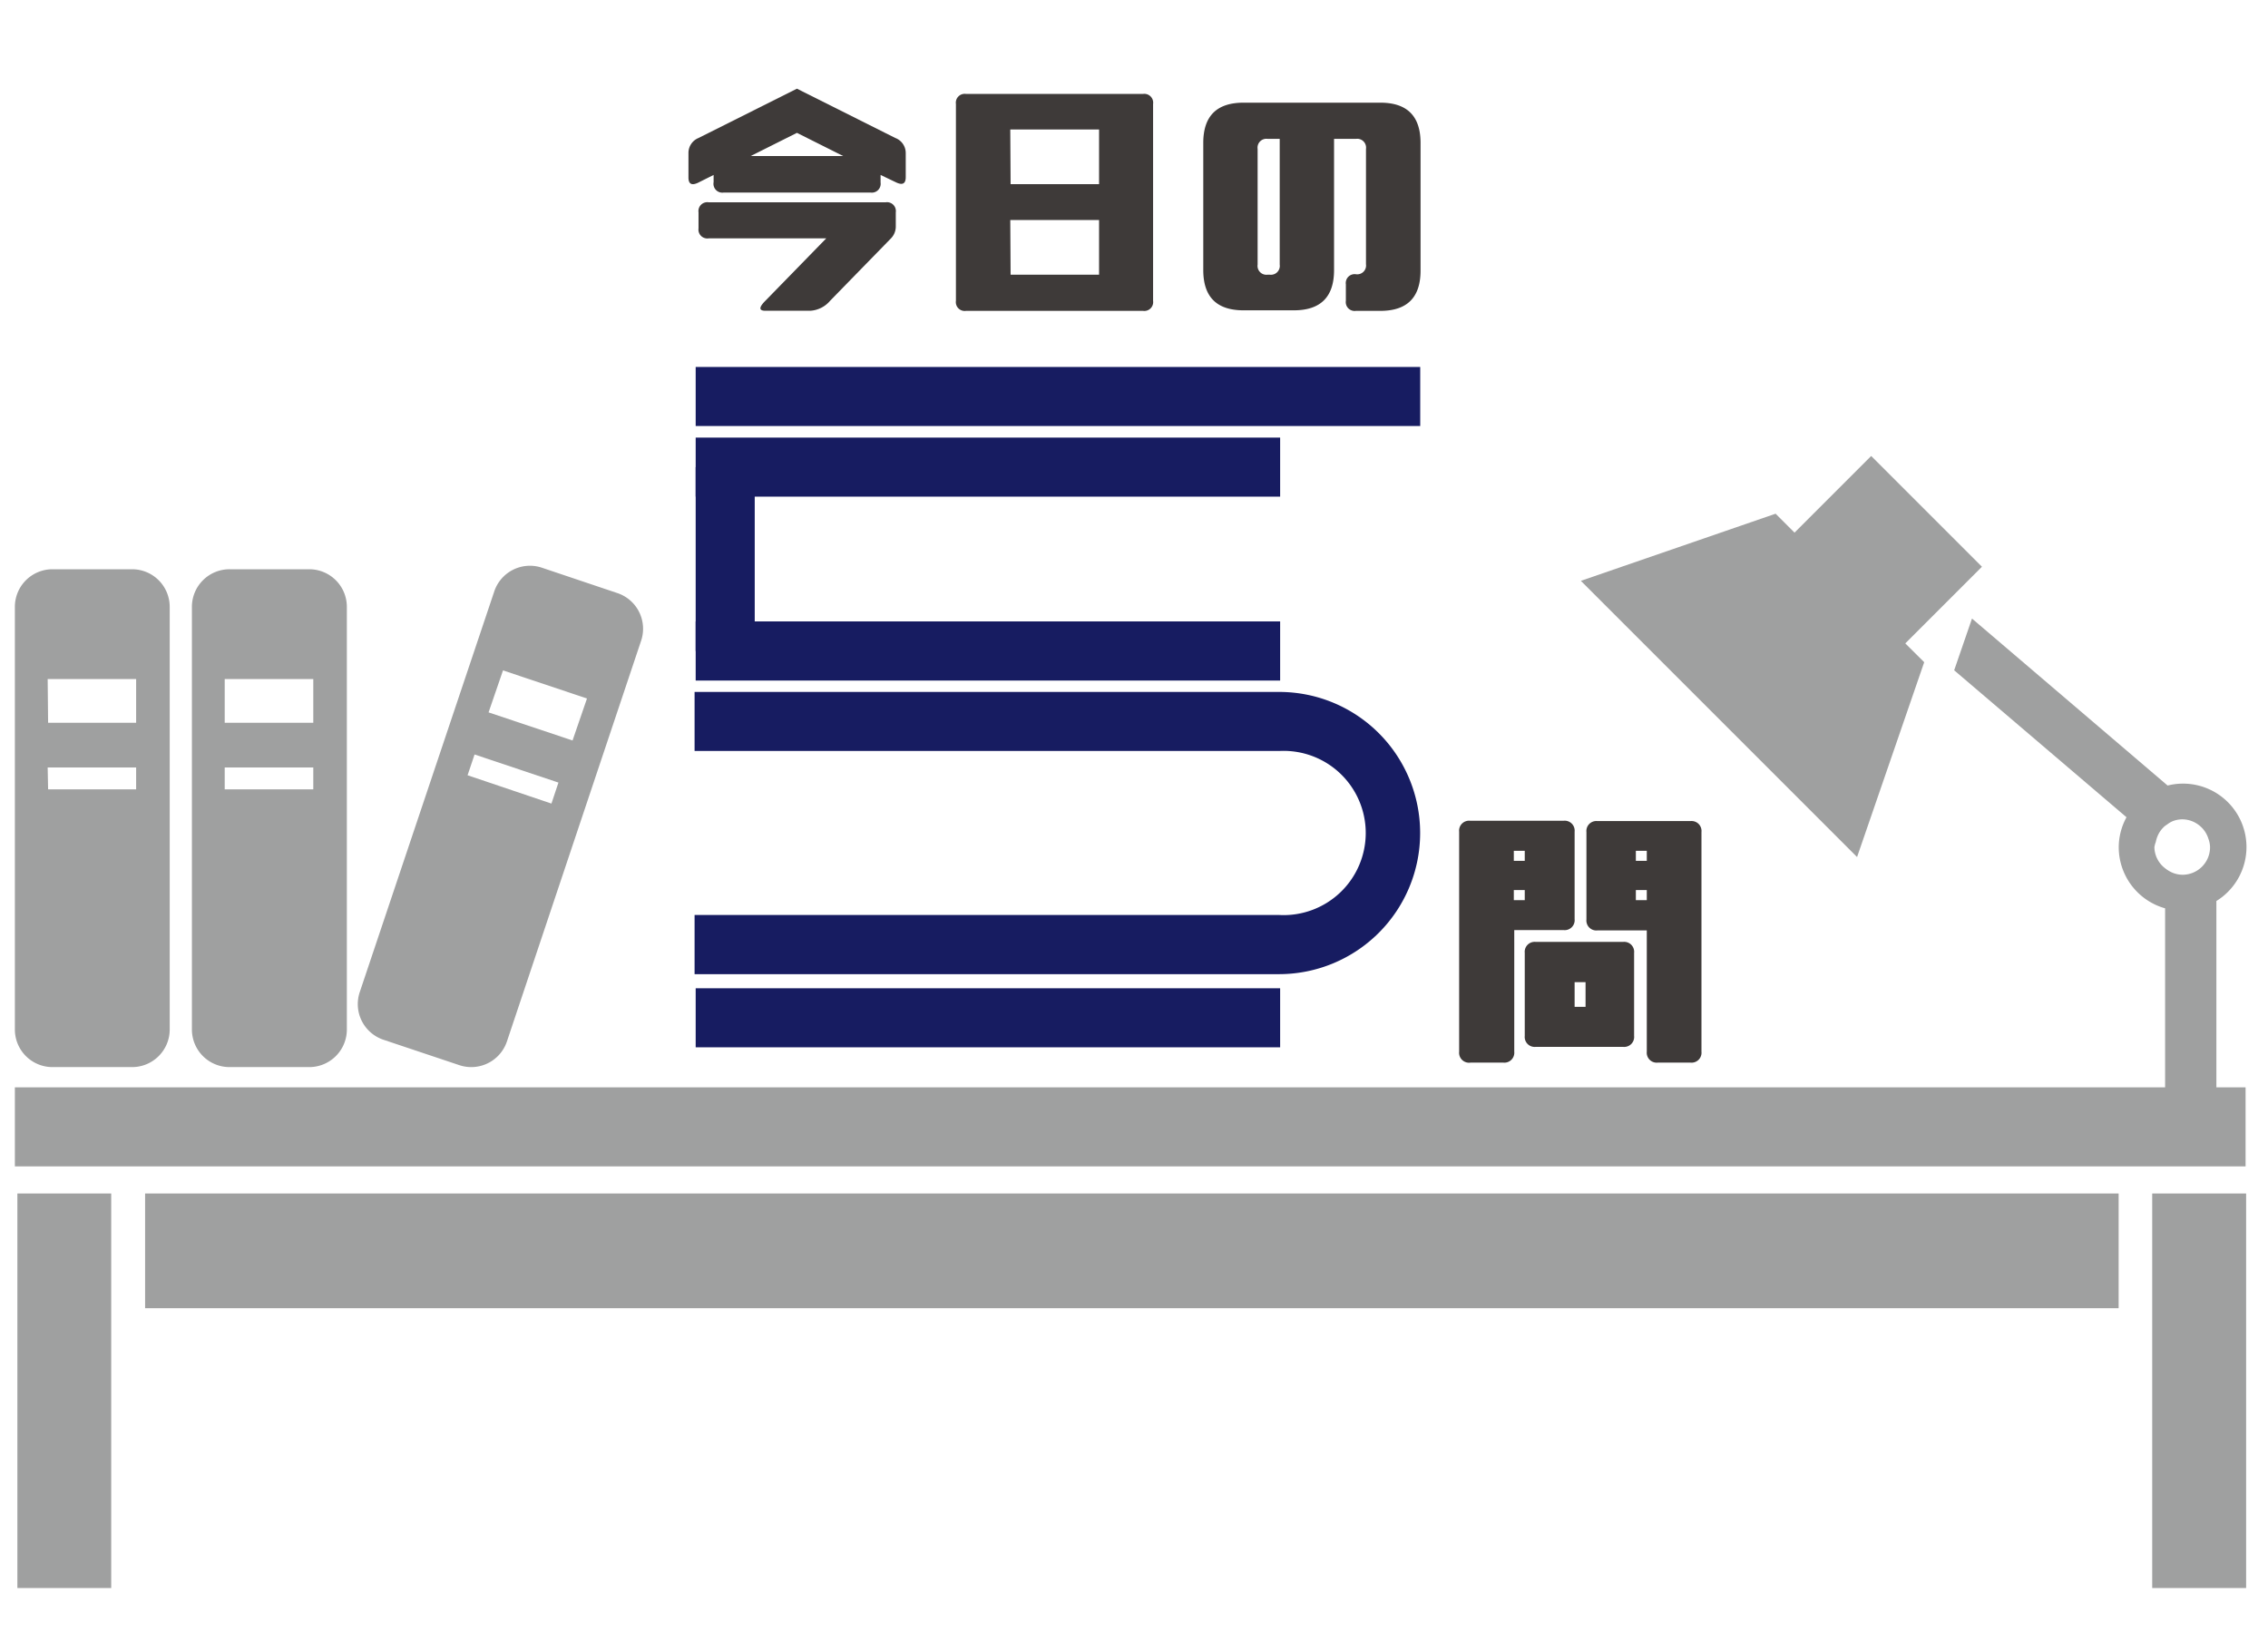<svg id="レイヤー_1" data-name="レイヤー 1" xmlns="http://www.w3.org/2000/svg" viewBox="0 0 207.41 149.23"><defs><style>.cls-1{fill:#3e3a39;}.cls-2{fill:#171c61;}.cls-3{fill:#9fa0a0;}</style></defs><title>アートボード 3</title><path class="cls-1" d="M65.26,16.66V16l-1.38.69q-.92.46-.92-.46V14a1.47,1.47,0,0,1,.92-1.38l9-4.51,9,4.51A1.47,1.47,0,0,1,82.83,14V16.2q0,.92-.92.46L80.53,16v.69a.81.81,0,0,1-.92.92H66.18A.81.81,0,0,1,65.26,16.66Zm-1.38,4.23V19.42a.81.81,0,0,1,.92-.92H81a.81.81,0,0,1,.92.92V20.7a1.55,1.55,0,0,1-.44,1.1l-5.56,5.7a2.58,2.58,0,0,1-1.82.92H70q-.92,0,0-.92l5.56-5.7H64.8A.81.81,0,0,1,63.88,20.89Zm9-8.74-4.23,2.12h8.46Z"/><path class="cls-1" d="M87.42,27.51v-18a.81.81,0,0,1,.92-.92h16.19a.81.81,0,0,1,.92.92v18a.81.81,0,0,1-.92.92H88.34A.81.81,0,0,1,87.42,27.51Zm5-10.67h8.09v-5H92.39Zm0,8.28h8.09v-5H92.39Z"/><path class="cls-1" d="M126.23,28.43H124a.81.81,0,0,1-.92-.92V26a.81.81,0,0,1,.92-.92.81.81,0,0,0,.92-.92V13.62a.81.81,0,0,0-.92-.92h-2v12q0,3.68-3.68,3.68h-4.6q-3.68,0-3.68-3.68V13.07q0-3.68,3.68-3.68h12.51q3.68,0,3.68,3.68V24.75Q129.91,28.43,126.23,28.43ZM115.93,12.7a.81.81,0,0,0-.92.92V24.2a.81.81,0,0,0,.92.92h.18a.81.81,0,0,0,.92-.92V12.7Z"/><path class="cls-1" d="M133.44,96.18V76.06a.91.91,0,0,1,1-1H143a.91.91,0,0,1,1,1v8a.91.91,0,0,1-1,1h-4.52V96.18a.91.91,0,0,1-1,1h-3A.91.91,0,0,1,133.44,96.18Zm5-17.45h1v-.92h-1Zm0,3.59h1V81.4h-1Zm1,4.82a.91.91,0,0,1,1-1h8a.91.91,0,0,1,1,1v7.6a.91.91,0,0,1-1,1h-8a.91.91,0,0,1-1-1ZM144,89.82v2.26h1V89.82Zm11.6,6.36a.91.91,0,0,1-1,1h-3a.91.91,0,0,1-1-1V85.09h-4.52a.91.91,0,0,1-1-1v-8a.91.91,0,0,1,1-1h8.52a.91.91,0,0,1,1,1Zm-5-18.37h-1v.92h1Zm0,3.59h-1v.92h1Z"/><rect class="cls-2" x="63.62" y="40.02" width="53.45" height="5.4"/><rect class="cls-2" x="63.62" y="90.38" width="53.45" height="5.4"/><rect class="cls-2" x="63.62" y="33.56" width="66.26" height="5.4"/><polyline class="cls-2" points="63.62 62.24 117.07 62.24 117.07 56.83 63.62 56.83"/><polyline class="cls-2" points="69.02 59.54 69.02 42.72 63.62 42.72 63.62 59.54"/><path class="cls-2" d="M126.1,67.06A12.88,12.88,0,0,0,117,63.28H63.52v5.4H117a7.51,7.51,0,1,1,0,15H63.52v5.41H117a12.91,12.91,0,0,0,9.13-22Z"/><path class="cls-3" d="M17.55,55.5V94.15A3.44,3.44,0,0,0,21,97.59h7.28a3.44,3.44,0,0,0,3.44-3.44V55.5a3.44,3.44,0,0,0-3.44-3.44H21A3.44,3.44,0,0,0,17.55,55.5Zm3,14.69h8.1v2h-8.1Zm0-8.09h8.1v4h-8.1Z"/><path class="cls-3" d="M1.36,55.5V94.15A3.44,3.44,0,0,0,4.8,97.59h7.28a3.44,3.44,0,0,0,3.44-3.44V55.5a3.44,3.44,0,0,0-3.44-3.44H4.8A3.44,3.44,0,0,0,1.36,55.5Zm3,14.69h8.09v2H4.4Zm0-8.09h8.09v4H4.4Z"/><path class="cls-3" d="M35.07,95.09,42,97.41a3.44,3.44,0,0,0,4.36-2.17L58.63,58.6a3.44,3.44,0,0,0-2.17-4.36l-6.9-2.32a3.44,3.44,0,0,0-4.36,2.17L32.9,90.73A3.44,3.44,0,0,0,35.07,95.09ZM52.36,67.72l-7.68-2.57L46,61.31l7.68,2.57ZM42.76,70.9,43.4,69l7.67,2.57-.64,1.92Z"/><path class="cls-3" d="M193.26,99.44H1.36v7.23h204V99.44H193.26Z"/><polygon class="cls-3" points="196.82 116.19 196.82 145.23 205.41 145.23 205.41 109.15 196.82 109.15 196.82 116.19"/><polygon class="cls-3" points="1.59 145.23 10.17 145.23 10.17 116.19 10.17 109.15 1.59 109.15 1.59 145.23"/><rect class="cls-3" x="13.27" y="109.15" width="180.48" height="10.49"/><path class="cls-3" d="M202.69,99.69V82.4a5.8,5.8,0,0,0-4.46-10.56L180.34,56.57l-1.63,4.73,15.76,13.44a5.75,5.75,0,0,0-.71,2.73A5.81,5.81,0,0,0,198,83.07V99.69ZM197.15,77h0a2.66,2.66,0,0,1,.3-.82h0a2.51,2.51,0,0,1,.51-.62,2.65,2.65,0,0,1,.23-.16,2.3,2.3,0,0,1,.48-.29,2.47,2.47,0,0,1,.91-.18,2.53,2.53,0,0,1,.93.19,2.61,2.61,0,0,1,.76.49h0a2.46,2.46,0,0,1,.68,1.07h0a2.4,2.4,0,0,1,.16.77A2.52,2.52,0,0,1,199.58,80a2.47,2.47,0,0,1-.86-.17,2.81,2.81,0,0,1-.7-.41h0a2.48,2.48,0,0,1-1-1.94A2.29,2.29,0,0,1,197.15,77Z"/><polygon class="cls-3" points="175.97 60.56 169.83 78.38 144.57 53.12 162.38 46.98 164.11 48.71 171.12 41.7 181.25 51.83 174.24 58.84 175.97 60.56"/></svg>